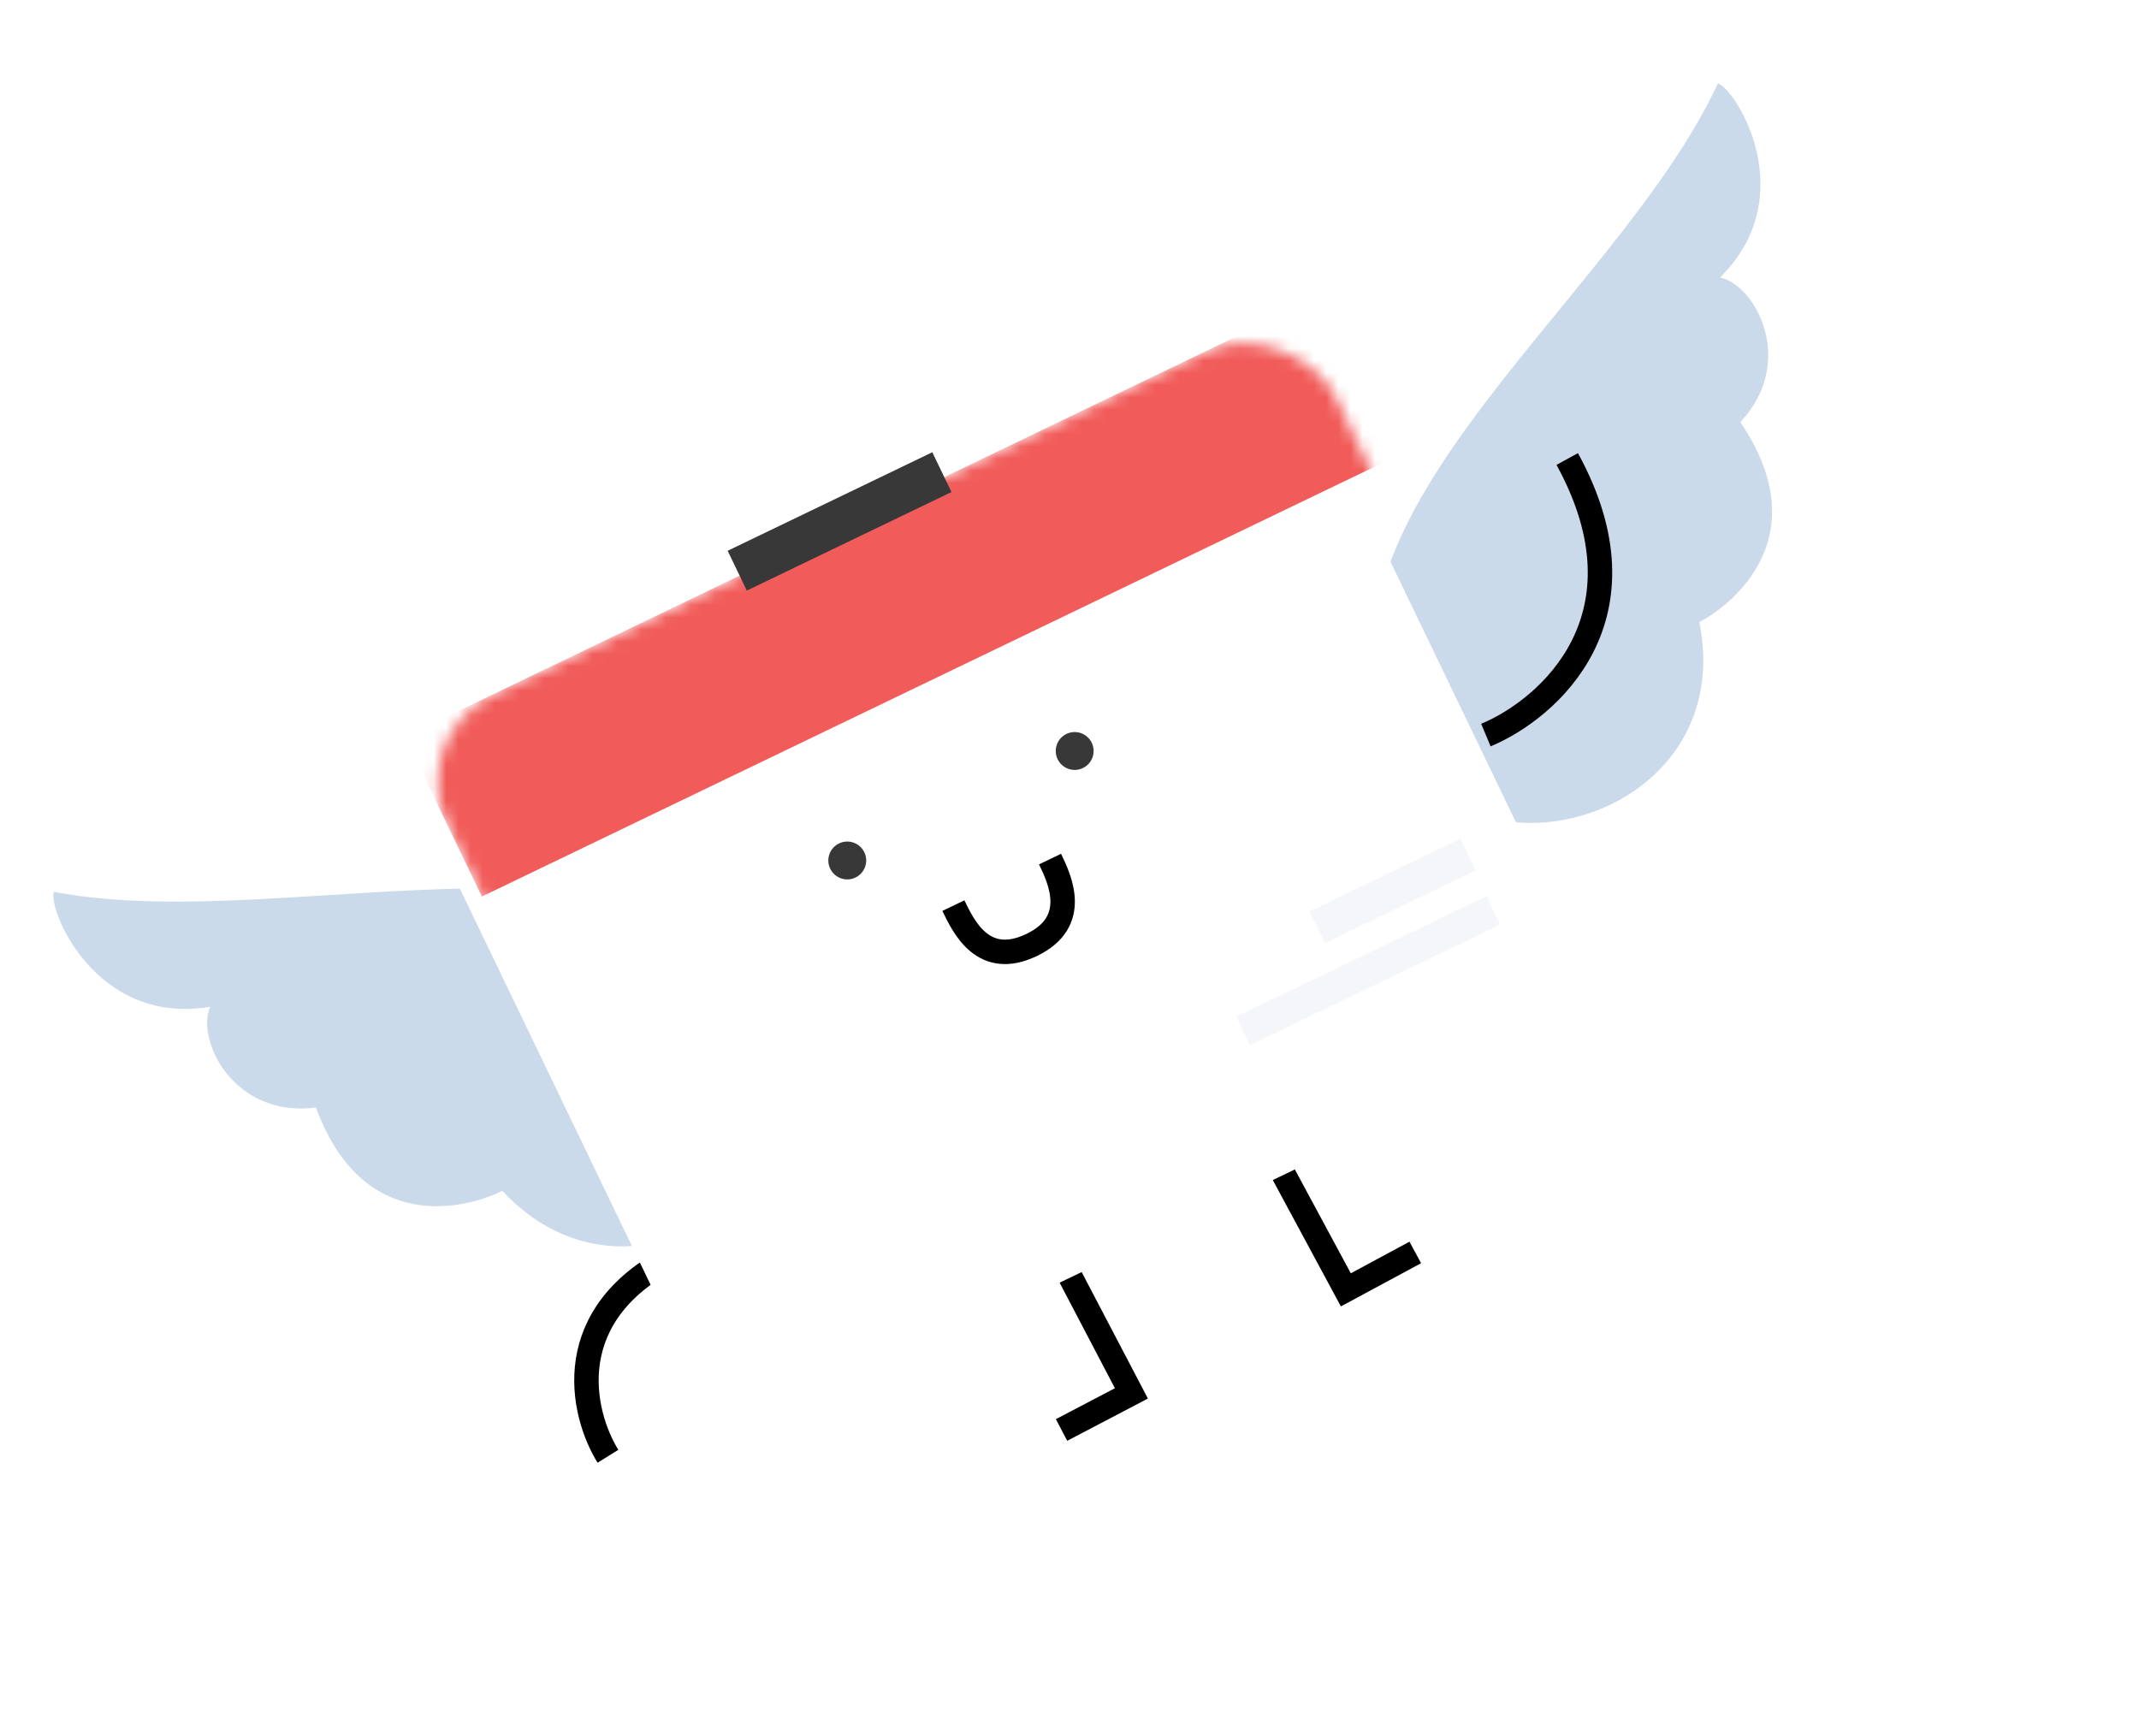 <svg width="175" height="142" viewBox="0 0 175 142" fill="none" xmlns="http://www.w3.org/2000/svg">
<path d="M64.06 84.437C56.239 64.617 24.367 76.764 4.418 72.969C3.867 74.238 7.71 83.963 17.193 82.37C16.011 85.168 19.193 91.491 25.848 90.611C30.044 102.021 39.561 98.261 41.092 97.419C51.849 109.02 68.868 96.138 64.06 84.437Z" fill="#CBDAEB"/>
<path d="M115.087 61.98C103.543 44.07 131.994 25.257 140.542 6.836C141.895 7.129 147.555 15.921 140.732 22.697C143.694 23.367 146.977 29.64 142.381 34.533C149.206 44.594 140.602 50.135 139.025 50.887C142.179 66.391 121.739 72.725 115.087 61.98Z" fill="#CBDAEB"/>
<path d="M49.739 119.145C47.553 115.614 45.641 107.368 55.475 102.633" stroke="black" stroke-width="2"/>
<path d="M121.567 60.141C126.729 57.984 135.286 50.448 128.221 37.553" stroke="black" stroke-width="2"/>
<path d="M102.885 92.123L110.109 105.529L115.79 102.468" stroke="black" stroke-width="2"/>
<path d="M85.499 100.508L92.565 113.999L86.849 116.993" stroke="black" stroke-width="2"/>
<g filter="url(#filter0_d)">
<rect x="33.485" y="60.11" width="80.205" height="59.871" rx="9" transform="rotate(-25.709 33.485 60.11)" fill="white"/>
</g>
<mask id="mask0" mask-type="alpha" maskUnits="userSpaceOnUse" x="35" y="27" width="93" height="82">
<rect x="33.13" y="60.281" width="80.663" height="56.495" rx="8" transform="rotate(-25.709 33.13 60.281)" fill="white"/>
</mask>
<g mask="url(#mask0)">
<rect x="33.13" y="60.281" width="83.544" height="14.505" transform="rotate(-25.709 33.13 60.281)" fill="#F15C5A"/>
</g>
<rect x="59.532" y="45.062" width="18.584" height="3.614" transform="rotate(-25.709 59.532 45.062)" fill="#383838"/>
<circle cx="69.318" cy="70.4" r="1.549" transform="rotate(-25.709 69.318 70.4)" fill="#383838"/>
<circle cx="87.924" cy="61.442" r="1.549" transform="rotate(-25.709 87.924 61.442)" fill="#383838"/>
<path d="M78.001 74.093C78.859 75.877 80.464 79.209 84.417 77.306C88.371 75.402 86.689 71.908 85.908 70.286" stroke="black" stroke-width="2" stroke-linejoin="round"/>
<rect x="107.148" y="74.557" width="13.684" height="2.881" transform="rotate(-25.709 107.148 74.557)" fill="#F4F6FA"/>
<rect x="101.142" y="83.178" width="22.714" height="2.581" transform="rotate(-25.709 101.142 83.178)" fill="#F4F6FA"/>
<defs>
<filter id="filter0_d" x="32.497" y="28.328" width="100.215" height="90.715" filterUnits="userSpaceOnUse" color-interpolation-filters="sRGB">
<feFlood flood-opacity="0" result="BackgroundImageFix"/>
<feColorMatrix in="SourceAlpha" type="matrix" values="0 0 0 0 0 0 0 0 0 0 0 0 0 0 0 0 0 0 127 0"/>
<feOffset dy="4"/>
<feGaussianBlur stdDeviation="2"/>
<feColorMatrix type="matrix" values="0 0 0 0 0 0 0 0 0 0 0 0 0 0 0 0 0 0 0.07 0"/>
<feBlend mode="normal" in2="BackgroundImageFix" result="effect1_dropShadow"/>
<feBlend mode="normal" in="SourceGraphic" in2="effect1_dropShadow" result="shape"/>
</filter>
</defs>
</svg>
